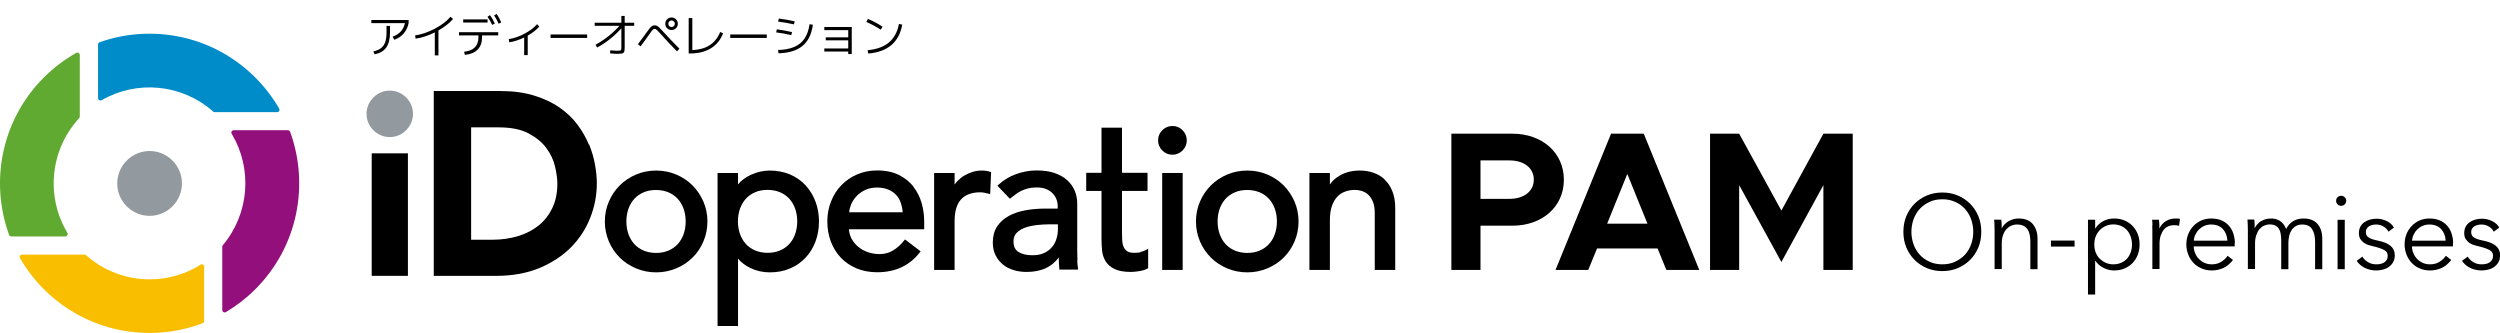 <svg width="668" height="89" viewBox="0 0 668 89" fill="none" xmlns="http://www.w3.org/2000/svg">
<g clip-path="url(#clip0_55_413)">
<path d="M33.868 42.89C30.484 46.276 30.484 51.751 33.868 55.137C37.252 58.523 42.695 58.523 46.079 55.137C49.463 51.751 49.463 46.276 46.079 42.89C42.695 39.504 37.252 39.504 33.868 42.89Z" fill="#929A9F"/>
<path d="M27.157 26.778C36.519 21.36 48.56 22.375 56.936 29.797C57.048 29.91 57.19 29.966 57.359 29.966H74.025C74.532 29.966 74.843 29.43 74.589 29.007C72.869 26.044 70.782 23.279 68.244 20.739C56.964 9.451 40.664 6.319 26.621 11.286C26.367 11.37 26.198 11.624 26.198 11.906V26.213C26.198 26.721 26.734 27.003 27.185 26.749L27.157 26.778Z" fill="#008CC9"/>
<path d="M17.992 62.192C12.239 52.598 13.311 40.097 21.15 31.575C21.263 31.462 21.319 31.321 21.319 31.151V14.7C21.319 14.22 20.784 13.882 20.36 14.136C17.259 15.885 14.326 18.086 11.703 20.71C0.339 32.083 -2.735 48.591 2.425 62.756C2.51 63.01 2.764 63.18 3.046 63.18H17.456C17.963 63.18 18.245 62.615 17.992 62.192Z" fill="#61AA31"/>
<path d="M76.873 34.791H62.463C61.955 34.791 61.645 35.356 61.927 35.779C67.483 45.035 66.665 57.056 59.53 65.522C59.446 65.635 59.389 65.776 59.389 65.917V82.82C59.389 83.328 59.925 83.638 60.376 83.384C63.168 81.719 65.819 79.687 68.244 77.261C79.609 65.888 82.682 49.381 77.522 35.215C77.437 34.961 77.183 34.791 76.901 34.791H76.873Z" fill="#930F7C"/>
<path d="M53.552 70.742C44.077 76.696 31.612 75.822 23.011 68.203C22.898 68.09 22.757 68.033 22.588 68.033H5.922C5.414 68.033 5.104 68.569 5.358 68.993C7.078 71.956 9.165 74.721 11.703 77.261C23.18 88.746 39.875 91.765 54.116 86.375C54.369 86.291 54.539 86.037 54.539 85.754V71.25C54.539 70.742 53.975 70.432 53.552 70.714V70.742Z" fill="#FABE00"/>
<path d="M104.142 24.209C102.479 24.209 100.984 24.83 99.772 26.044C98.587 27.229 97.939 28.753 97.939 30.418C97.939 32.083 98.559 33.606 99.772 34.791C100.956 35.977 102.479 36.626 104.142 36.626C105.806 36.626 107.301 36.005 108.513 34.791C109.698 33.606 110.346 32.083 110.346 30.418C110.346 28.753 109.726 27.229 108.513 26.044C107.329 24.858 105.806 24.209 104.142 24.209Z" fill="#929A9F"/>
<path d="M108.993 40.972H99.32V73.705H108.993V40.972Z" fill="black"/>
<path d="M157.356 38.658C156.623 36.852 155.607 35.074 154.338 33.353C153.041 31.603 151.406 30.051 149.46 28.697C147.542 27.37 145.23 26.298 142.635 25.508C140.041 24.718 137.024 24.323 133.668 24.323H115.902V73.706H132.653C136.939 73.706 140.802 73 144.13 71.617C147.458 70.235 150.278 68.372 152.562 66.086C154.818 63.801 156.566 61.12 157.722 58.157C158.879 55.222 159.471 52.146 159.471 48.986C159.471 47.462 159.302 45.797 158.991 44.019C158.681 42.213 158.145 40.407 157.412 38.601L157.356 38.658ZM125.941 34.03H133.188C136.516 34.03 139.223 34.566 141.225 35.638C143.256 36.711 144.863 38.037 145.963 39.533C147.091 41.056 147.881 42.693 148.275 44.386C148.698 46.164 148.924 47.744 148.924 49.042C148.924 51.554 148.473 53.755 147.57 55.617C146.668 57.452 145.455 59.032 143.933 60.245C142.382 61.487 140.549 62.446 138.49 63.067C136.347 63.716 134.063 64.055 131.666 64.055H125.885V34.086L125.941 34.03Z" fill="black"/>
<path d="M185.048 49.55C183.807 48.309 182.369 47.349 180.705 46.644C179.042 45.938 177.237 45.571 175.319 45.571C173.402 45.571 171.597 45.938 169.933 46.644C168.269 47.349 166.803 48.337 165.59 49.55C164.349 50.792 163.391 52.231 162.686 53.868C161.981 55.504 161.614 57.282 161.614 59.173C161.614 61.063 161.981 62.841 162.686 64.506C163.391 66.143 164.378 67.61 165.59 68.823C166.803 70.037 168.269 70.996 169.933 71.702C171.597 72.407 173.402 72.774 175.319 72.774C177.237 72.774 179.042 72.407 180.705 71.702C182.369 70.996 183.836 70.037 185.048 68.823C186.289 67.61 187.248 66.171 187.953 64.506C188.658 62.869 189.024 61.063 189.024 59.173C189.024 57.282 188.658 55.504 187.953 53.868C187.248 52.231 186.261 50.792 185.048 49.55ZM175.291 67.582C174.078 67.582 172.95 67.356 171.992 66.961C171.005 66.538 170.187 65.973 169.51 65.24C168.833 64.506 168.326 63.631 167.931 62.587C167.564 61.543 167.367 60.414 167.367 59.173C167.367 57.931 167.564 56.802 167.931 55.758C168.297 54.742 168.833 53.839 169.51 53.106C170.187 52.372 171.005 51.808 171.992 51.384C172.979 50.961 174.078 50.764 175.291 50.764C176.504 50.764 177.632 50.989 178.59 51.384C179.577 51.808 180.395 52.372 181.072 53.106C181.749 53.839 182.256 54.714 182.651 55.758C183.018 56.802 183.215 57.931 183.215 59.173C183.215 60.414 183.018 61.543 182.651 62.587C182.285 63.631 181.749 64.506 181.072 65.24C180.395 65.973 179.577 66.538 178.59 66.961C177.603 67.384 176.504 67.582 175.291 67.582Z" fill="black"/>
<path d="M215.25 49.522C214.122 48.28 212.712 47.321 211.105 46.615C209.497 45.938 207.664 45.571 205.69 45.571C203.942 45.571 202.222 45.966 200.586 46.728C199.233 47.349 198.076 48.224 197.202 49.268V46.22H191.731V87.109H197.202V69.106C198.048 70.122 199.12 70.94 200.445 71.589C202.081 72.379 203.829 72.774 205.69 72.774C207.664 72.774 209.497 72.436 211.105 71.73C212.712 71.053 214.122 70.065 215.25 68.852C216.378 67.638 217.281 66.199 217.901 64.534C218.521 62.898 218.832 61.092 218.832 59.173C218.832 57.254 218.521 55.504 217.901 53.868C217.281 52.231 216.406 50.764 215.25 49.522ZM205.098 50.735C206.311 50.735 207.439 50.961 208.398 51.356C209.385 51.779 210.202 52.344 210.879 53.078C211.556 53.811 212.064 54.686 212.458 55.73C212.825 56.774 213.022 57.931 213.022 59.145C213.022 60.358 212.825 61.515 212.458 62.559C212.092 63.603 211.556 64.478 210.879 65.212C210.202 65.945 209.385 66.51 208.398 66.933C207.411 67.356 206.311 67.554 205.098 67.554C203.886 67.554 202.758 67.328 201.799 66.933C200.812 66.51 199.994 65.945 199.317 65.212C198.64 64.478 198.133 63.603 197.738 62.559C197.371 61.515 197.174 60.386 197.174 59.145C197.174 57.903 197.371 56.774 197.738 55.73C198.105 54.714 198.64 53.811 199.317 53.078C199.994 52.344 200.812 51.779 201.799 51.356C202.786 50.933 203.886 50.735 205.098 50.735Z" fill="black"/>
<path d="M244.127 49.917C243.112 48.619 241.787 47.575 240.207 46.756C238.628 45.966 236.682 45.543 234.398 45.543C232.481 45.543 230.704 45.882 229.068 46.587C227.433 47.264 226.023 48.252 224.838 49.465C223.654 50.679 222.723 52.118 222.075 53.783C221.398 55.419 221.06 57.225 221.06 59.144C221.06 61.063 221.37 62.869 221.99 64.506C222.611 66.143 223.485 67.61 224.641 68.823C225.769 70.037 227.207 70.996 228.843 71.702C230.478 72.379 232.34 72.746 234.37 72.746C239.22 72.746 243.056 70.968 245.763 67.441L245.988 67.159L241.815 63.97L241.589 64.252C240.715 65.353 239.728 66.255 238.656 66.904C237.613 67.554 236.4 67.892 234.99 67.892C233.947 67.892 232.904 67.723 231.917 67.384C230.93 67.046 230.055 66.566 229.322 65.945C228.589 65.353 227.997 64.591 227.517 63.744C227.123 62.982 226.897 62.164 226.841 61.261H246.947V59.201C246.947 57.536 246.722 55.899 246.27 54.291C245.819 52.682 245.086 51.215 244.071 49.917H244.127ZM234.314 50.114C235.47 50.114 236.485 50.284 237.331 50.651C238.177 50.989 238.882 51.497 239.446 52.09C240.01 52.682 240.433 53.444 240.715 54.263C240.969 55.025 241.138 55.843 241.194 56.718H226.897C226.953 56.04 227.123 55.335 227.405 54.629C227.771 53.811 228.251 53.049 228.899 52.372C229.548 51.695 230.337 51.158 231.24 50.735C232.17 50.312 233.186 50.114 234.285 50.114H234.314Z" fill="black"/>
<path d="M259.919 45.938C259.129 46.164 258.368 46.502 257.691 46.898C257.014 47.293 256.394 47.801 255.83 48.365C255.548 48.647 255.294 48.958 255.069 49.296V46.22H249.598V72.125H255.069V59.116C255.069 56.464 255.661 54.488 256.817 53.247C257.973 52.005 259.693 51.384 261.921 51.384C262.288 51.384 262.654 51.413 263.021 51.497C263.388 51.554 263.782 51.666 264.149 51.751L264.572 51.864L264.826 45.995L264.572 45.91C263.247 45.458 261.526 45.458 259.919 45.91V45.938Z" fill="black"/>
<path d="M287.893 69.614C287.865 68.88 287.837 68.061 287.837 67.187V54.319C287.837 53.19 287.611 52.062 287.188 51.017C286.765 49.973 286.088 49.014 285.214 48.196C284.34 47.377 283.184 46.728 281.83 46.248C280.477 45.769 278.841 45.543 276.98 45.543C275.119 45.543 273.37 45.853 271.565 46.502C269.761 47.123 268.153 48.111 266.771 49.381L266.518 49.635L269.845 53.106L270.099 52.908C270.522 52.598 270.973 52.259 271.424 51.892C271.876 51.554 272.355 51.243 272.891 50.989C273.427 50.735 274.047 50.51 274.696 50.34C275.344 50.171 276.134 50.086 277.008 50.086C277.967 50.086 278.813 50.227 279.518 50.51C280.223 50.792 280.787 51.187 281.238 51.638C281.689 52.118 282.056 52.654 282.281 53.247C282.507 53.839 282.62 54.432 282.62 55.024V55.73H279.49C277.572 55.73 275.739 55.871 274.047 56.181C272.327 56.492 270.832 57 269.535 57.705C268.238 58.411 267.194 59.37 266.433 60.499C265.672 61.656 265.277 63.095 265.277 64.788C265.277 66.086 265.531 67.243 266.01 68.203C266.489 69.19 267.166 70.009 267.984 70.686C268.802 71.363 269.789 71.843 270.889 72.181C271.988 72.52 273.145 72.661 274.329 72.661C276.275 72.661 278.023 72.323 279.518 71.617C280.787 71.025 281.915 70.093 282.902 68.795C282.902 69.755 282.958 70.742 283.043 71.702V72.04H288.034V71.645C287.921 70.996 287.865 70.291 287.837 69.529L287.893 69.614ZM282.676 59.991V61.233C282.676 62.051 282.563 62.869 282.31 63.716C282.084 64.534 281.689 65.296 281.153 65.945C280.618 66.622 279.913 67.159 279.038 67.582C278.164 68.005 277.093 68.203 275.852 68.203C274.273 68.203 273.004 67.892 272.101 67.3C271.227 66.735 270.804 65.804 270.804 64.45C270.804 63.547 271.086 62.813 271.622 62.248C272.186 61.656 272.947 61.176 273.878 60.837C274.808 60.499 275.88 60.273 277.036 60.132C278.192 60.019 279.349 59.934 280.477 59.934H282.676V59.991Z" fill="black"/>
<path d="M304.729 67.412C304.165 67.525 303.572 67.553 303.037 67.553C302.191 67.553 301.57 67.412 301.147 67.102C300.724 66.791 300.414 66.425 300.217 65.917C299.991 65.409 299.878 64.816 299.85 64.167C299.822 63.49 299.794 62.785 299.794 62.079V51.017H306.618V46.164H299.794V34.114H294.323V46.164H290.234V51.017H294.323V63.772C294.323 64.816 294.379 65.832 294.464 66.848C294.548 67.892 294.859 68.88 295.366 69.726C295.874 70.601 296.663 71.306 297.735 71.843C298.778 72.379 300.273 72.661 302.162 72.661C302.67 72.661 303.403 72.605 304.306 72.463C305.236 72.322 306.026 72.097 306.618 71.758L306.787 71.645V66.453L306.251 66.763C305.8 67.017 305.293 67.215 304.729 67.299V67.412Z" fill="black"/>
<path d="M313.273 33.663C312.23 33.663 311.299 34.058 310.566 34.792C309.805 35.554 309.438 36.457 309.438 37.501C309.438 38.545 309.833 39.476 310.566 40.21C311.327 40.972 312.23 41.339 313.273 41.339C314.317 41.339 315.247 40.944 315.98 40.21C316.742 39.448 317.108 38.545 317.108 37.501C317.108 36.457 316.714 35.526 315.98 34.792C315.219 34.03 314.317 33.663 313.273 33.663Z" fill="black"/>
<path d="M316.009 46.22H310.538V72.125H316.009V46.22Z" fill="black"/>
<path d="M342.996 49.55C341.755 48.309 340.317 47.349 338.653 46.644C336.989 45.938 335.185 45.571 333.267 45.571C331.349 45.571 329.545 45.938 327.881 46.644C326.217 47.349 324.751 48.337 323.538 49.55C322.297 50.792 321.338 52.231 320.633 53.868C319.928 55.504 319.562 57.282 319.562 59.173C319.562 61.063 319.928 62.841 320.633 64.506C321.338 66.143 322.325 67.61 323.538 68.823C324.751 70.037 326.217 70.996 327.881 71.702C329.545 72.407 331.349 72.774 333.267 72.774C335.185 72.774 336.989 72.407 338.653 71.702C340.317 70.996 341.783 70.037 342.996 68.823C344.237 67.61 345.196 66.171 345.901 64.506C346.606 62.869 346.972 61.063 346.972 59.173C346.972 57.282 346.606 55.504 345.901 53.868C345.196 52.231 344.209 50.792 342.996 49.55ZM333.267 67.582C332.054 67.582 330.926 67.356 329.968 66.961C328.981 66.538 328.163 65.973 327.486 65.24C326.809 64.506 326.302 63.631 325.907 62.587C325.54 61.543 325.343 60.414 325.343 59.173C325.343 57.931 325.54 56.802 325.907 55.758C326.273 54.742 326.809 53.839 327.486 53.106C328.163 52.372 328.981 51.808 329.968 51.384C330.955 50.961 332.054 50.764 333.267 50.764C334.48 50.764 335.608 50.989 336.566 51.384C337.553 51.808 338.371 52.372 339.048 53.106C339.725 53.839 340.232 54.714 340.627 55.758C340.994 56.802 341.191 57.931 341.191 59.173C341.191 60.414 340.994 61.543 340.627 62.587C340.261 63.631 339.725 64.506 339.048 65.24C338.371 65.973 337.553 66.538 336.566 66.961C335.579 67.384 334.48 67.582 333.267 67.582Z" fill="black"/>
<path d="M369.983 47.942C369.109 47.123 368.094 46.531 366.938 46.136C365.781 45.741 364.597 45.571 363.356 45.571C361.354 45.571 359.577 45.995 358.055 46.869C356.898 47.518 355.996 48.309 355.348 49.268V46.22H349.877V72.125H355.348V58.806C355.348 57.395 355.517 56.153 355.855 55.137C356.194 54.122 356.673 53.275 357.265 52.626C357.857 51.977 358.562 51.497 359.352 51.215C360.762 50.679 362.482 50.566 364.005 51.074C364.625 51.3 365.217 51.638 365.697 52.118C366.176 52.598 366.571 53.219 366.881 54.009C367.191 54.799 367.332 55.758 367.332 56.887V72.125H372.803V55.561C372.803 53.868 372.549 52.344 372.042 51.102C371.534 49.832 370.829 48.788 369.955 47.97L369.983 47.942Z" fill="black"/>
<path d="M387.806 35.723H404.162C412.058 35.723 417.867 40.803 417.867 48.026C417.867 55.251 412.058 60.302 404.162 60.302H395.589V72.125H387.806V35.723ZM403.316 53.134C407.179 53.134 409.83 51.131 409.83 47.998C409.83 44.866 407.179 42.862 403.316 42.862H395.589V53.134H403.316Z" fill="black"/>
<path d="M442.908 66.397H426.722L424.381 72.125H415.639L430.472 35.723H439.214L454.047 72.125H445.249L442.908 66.397ZM440.201 59.766L434.815 46.474L429.429 59.766H440.229H440.201Z" fill="black"/>
<path d="M456.924 35.723H464.707L475.987 56.266L487.21 35.723H495.05V72.125H487.21V49.466L475.987 70.009L464.707 49.466V72.125H456.924V35.723Z" fill="black"/>
<path d="M529.397 61.938C529.397 63.462 529.144 64.873 528.608 66.143C528.072 67.413 527.339 68.513 526.408 69.444C525.478 70.376 524.378 71.109 523.109 71.645C521.84 72.182 520.458 72.436 518.992 72.436C517.525 72.436 516.144 72.182 514.875 71.645C513.606 71.109 512.506 70.376 511.575 69.444C510.645 68.513 509.911 67.413 509.376 66.143C508.84 64.873 508.586 63.462 508.586 61.938C508.586 60.414 508.84 59.004 509.376 57.734C509.911 56.464 510.645 55.363 511.575 54.432C512.506 53.501 513.606 52.767 514.875 52.231C516.144 51.695 517.525 51.441 518.992 51.441C520.458 51.441 521.84 51.695 523.109 52.231C524.378 52.767 525.478 53.501 526.408 54.432C527.339 55.363 528.072 56.464 528.608 57.734C529.144 59.004 529.397 60.414 529.397 61.938ZM527.254 61.938C527.254 60.781 527.057 59.681 526.69 58.608C526.324 57.564 525.76 56.633 525.055 55.843C524.35 55.053 523.475 54.404 522.432 53.952C521.417 53.473 520.261 53.247 518.992 53.247C517.723 53.247 516.567 53.473 515.551 53.952C514.536 54.432 513.662 55.053 512.929 55.843C512.224 56.633 511.66 57.564 511.293 58.608C510.927 59.653 510.729 60.781 510.729 61.938C510.729 63.095 510.927 64.224 511.293 65.268C511.66 66.312 512.224 67.243 512.929 68.034C513.634 68.824 514.508 69.444 515.551 69.924C516.567 70.404 517.723 70.63 518.992 70.63C520.261 70.63 521.417 70.404 522.432 69.924C523.447 69.444 524.321 68.824 525.055 68.034C525.76 67.243 526.324 66.312 526.69 65.268C527.057 64.224 527.254 63.095 527.254 61.938Z" fill="black"/>
<path d="M534.756 58.721C534.784 59.088 534.812 59.483 534.84 59.907C534.868 60.33 534.84 60.697 534.84 60.979H534.896C535.263 60.217 535.883 59.568 536.729 59.088C537.575 58.609 538.478 58.383 539.408 58.383C541.072 58.383 542.341 58.891 543.159 59.878C544.005 60.866 544.428 62.192 544.428 63.829V71.928H542.51V64.619C542.51 63.914 542.454 63.293 542.341 62.728C542.228 62.164 542.031 61.684 541.749 61.261C541.467 60.866 541.1 60.556 540.649 60.33C540.198 60.104 539.606 59.991 538.901 59.991C538.393 59.991 537.886 60.104 537.406 60.302C536.927 60.499 536.504 60.838 536.109 61.233C535.742 61.656 535.432 62.192 535.207 62.841C534.981 63.49 534.868 64.252 534.868 65.127V71.9H532.951V61.6C532.951 61.233 532.951 60.781 532.922 60.217C532.922 59.653 532.866 59.145 532.838 58.693H534.671L534.756 58.721Z" fill="black"/>
<path d="M554.326 65.889H548.009V64.28H554.326V65.889Z" fill="black"/>
<path d="M559.825 78.7H557.907V58.721H559.825V61.007H559.91C560.445 60.132 561.179 59.483 562.081 59.032C562.983 58.58 563.914 58.383 564.873 58.383C565.916 58.383 566.847 58.552 567.693 58.919C568.539 59.286 569.244 59.766 569.836 60.386C570.428 61.007 570.879 61.741 571.218 62.587C571.556 63.434 571.697 64.337 571.697 65.325C571.697 66.312 571.528 67.215 571.218 68.062C570.879 68.908 570.428 69.642 569.836 70.263C569.244 70.884 568.539 71.363 567.693 71.73C566.847 72.097 565.916 72.266 564.873 72.266C563.942 72.266 563.012 72.041 562.081 71.589C561.179 71.138 560.445 70.517 559.91 69.698H559.825V78.7ZM569.667 65.325C569.667 64.591 569.554 63.914 569.328 63.236C569.103 62.587 568.764 62.023 568.37 61.543C567.947 61.064 567.411 60.669 566.79 60.386C566.17 60.104 565.465 59.963 564.675 59.963C563.942 59.963 563.265 60.104 562.645 60.386C562.025 60.669 561.489 61.035 561.038 61.515C560.586 61.995 560.22 62.559 559.966 63.208C559.712 63.857 559.599 64.563 559.599 65.325C559.599 66.087 559.712 66.764 559.966 67.441C560.22 68.09 560.558 68.654 561.038 69.106C561.517 69.557 562.025 69.953 562.645 70.206C563.265 70.489 563.942 70.63 564.675 70.63C565.465 70.63 566.17 70.489 566.79 70.206C567.411 69.924 567.947 69.557 568.37 69.078C568.793 68.598 569.103 68.034 569.328 67.385C569.554 66.736 569.667 66.058 569.667 65.325Z" fill="black"/>
<path d="M575.138 60.245C575.138 59.681 575.081 59.173 575.053 58.721H576.886C576.914 59.088 576.943 59.483 576.971 59.907C576.999 60.33 576.971 60.697 576.971 60.979H577.027C577.394 60.217 577.958 59.568 578.719 59.088C579.481 58.609 580.327 58.383 581.257 58.383C581.511 58.383 581.737 58.383 581.906 58.383C582.103 58.383 582.301 58.439 582.498 58.496L582.244 60.33C582.244 60.33 581.934 60.245 581.68 60.217C581.426 60.189 581.144 60.161 580.891 60.161C580.383 60.161 579.904 60.245 579.424 60.443C578.945 60.64 578.55 60.922 578.212 61.318C577.873 61.713 577.591 62.249 577.366 62.87C577.14 63.49 577.027 64.252 577.027 65.127V71.871H575.11V61.572C575.11 61.205 575.11 60.753 575.081 60.189L575.138 60.245Z" fill="black"/>
<path d="M597.106 64.93V65.353C597.106 65.494 597.106 65.663 597.106 65.832H586.164C586.164 66.482 586.305 67.102 586.559 67.695C586.813 68.288 587.151 68.796 587.574 69.219C587.997 69.642 588.505 70.009 589.097 70.263C589.689 70.517 590.309 70.63 590.986 70.63C591.973 70.63 592.847 70.404 593.552 69.924C594.285 69.473 594.821 68.937 595.216 68.344L596.654 69.473C595.865 70.46 594.991 71.194 594.06 71.617C593.101 72.041 592.086 72.266 591.014 72.266C590.027 72.266 589.125 72.097 588.279 71.73C587.433 71.392 586.728 70.912 586.136 70.291C585.544 69.67 585.064 68.937 584.726 68.09C584.387 67.243 584.19 66.312 584.19 65.325C584.19 64.337 584.359 63.406 584.698 62.559C585.036 61.713 585.515 60.979 586.108 60.358C586.7 59.737 587.405 59.258 588.223 58.891C589.04 58.552 589.915 58.383 590.845 58.383C591.889 58.383 592.791 58.552 593.581 58.891C594.37 59.229 595.019 59.709 595.555 60.302C596.09 60.894 596.485 61.6 596.739 62.39C596.993 63.18 597.162 64.027 597.162 64.93H597.106ZM595.16 64.309C595.103 63.067 594.709 62.051 593.975 61.233C593.242 60.415 592.17 59.991 590.817 59.991C590.168 59.991 589.576 60.104 589.04 60.33C588.505 60.556 588.025 60.894 587.602 61.289C587.179 61.684 586.869 62.164 586.615 62.672C586.361 63.18 586.22 63.744 586.192 64.309H595.188H595.16Z" fill="black"/>
<path d="M604.184 59.088C604.973 58.609 605.819 58.383 606.806 58.383C607.173 58.383 607.539 58.411 607.906 58.496C608.273 58.58 608.667 58.721 609.034 58.919C609.401 59.145 609.739 59.427 610.049 59.794C610.359 60.161 610.641 60.612 610.867 61.176C611.318 60.273 611.939 59.568 612.728 59.088C613.518 58.609 614.42 58.383 615.52 58.383C617.184 58.383 618.453 58.891 619.271 59.878C620.117 60.866 620.511 62.192 620.511 63.829V71.928H618.594V64.619C618.594 63.236 618.34 62.108 617.804 61.261C617.297 60.415 616.394 59.991 615.182 59.991C614.477 59.991 613.884 60.132 613.433 60.415C612.982 60.697 612.559 61.064 612.277 61.543C611.995 61.995 611.769 62.531 611.657 63.095C611.516 63.688 611.459 64.281 611.459 64.901V71.928H609.542V64.224C609.542 63.575 609.485 63.011 609.401 62.474C609.316 61.938 609.147 61.487 608.921 61.12C608.696 60.753 608.357 60.471 607.962 60.273C607.568 60.076 607.032 59.963 606.383 59.963C605.932 59.963 605.481 60.076 605.001 60.273C604.522 60.471 604.127 60.81 603.761 61.205C603.394 61.628 603.112 62.164 602.886 62.813C602.661 63.462 602.548 64.224 602.548 65.099V71.871H600.63V61.572C600.63 61.205 600.63 60.753 600.602 60.189C600.602 59.624 600.546 59.117 600.518 58.665H602.351C602.379 59.032 602.407 59.427 602.435 59.85C602.463 60.273 602.435 60.64 602.435 60.922H602.492C602.858 60.161 603.45 59.512 604.212 59.032L604.184 59.088Z" fill="black"/>
<path d="M626.913 53.642C626.913 54.037 626.772 54.376 626.49 54.63C626.208 54.884 625.898 54.997 625.559 54.997C625.221 54.997 624.911 54.884 624.629 54.63C624.347 54.376 624.206 54.037 624.206 53.642C624.206 53.247 624.347 52.937 624.629 52.683C624.911 52.429 625.221 52.316 625.559 52.316C625.898 52.316 626.208 52.429 626.49 52.683C626.772 52.937 626.913 53.275 626.913 53.642ZM626.518 71.928H624.6V58.722H626.518V71.928Z" fill="black"/>
<path d="M638.165 61.853C637.883 61.317 637.46 60.866 636.867 60.527C636.303 60.188 635.655 59.991 634.922 59.991C634.583 59.991 634.245 60.019 633.906 60.104C633.568 60.188 633.258 60.301 633.004 60.471C632.75 60.64 632.525 60.866 632.384 61.12C632.214 61.374 632.158 61.684 632.158 62.051C632.158 62.672 632.412 63.151 632.919 63.462C633.427 63.8 634.217 64.055 635.316 64.28C636.867 64.591 638.024 65.07 638.757 65.691C639.49 66.312 639.885 67.13 639.885 68.174C639.885 68.936 639.744 69.557 639.434 70.065C639.152 70.573 638.757 70.996 638.277 71.335C637.798 71.674 637.29 71.899 636.698 72.04C636.106 72.181 635.514 72.266 634.922 72.266C633.935 72.266 632.948 72.069 632.017 71.645C631.086 71.222 630.297 70.573 629.705 69.698L631.227 68.57C631.566 69.162 632.073 69.642 632.722 70.037C633.371 70.432 634.104 70.629 634.893 70.629C635.316 70.629 635.711 70.601 636.078 70.517C636.444 70.432 636.783 70.319 637.065 70.121C637.347 69.924 637.572 69.698 637.742 69.416C637.911 69.134 637.995 68.767 637.995 68.316C637.995 67.61 637.657 67.102 636.98 66.763C636.303 66.425 635.345 66.086 634.104 65.804C633.709 65.719 633.286 65.578 632.835 65.465C632.384 65.324 631.989 65.127 631.594 64.845C631.227 64.562 630.917 64.224 630.663 63.829C630.41 63.406 630.297 62.898 630.297 62.277C630.297 61.599 630.438 61.035 630.692 60.555C630.945 60.076 631.312 59.681 631.763 59.37C632.214 59.06 632.694 58.834 633.286 58.665C633.85 58.524 634.442 58.439 635.034 58.439C635.965 58.439 636.839 58.636 637.713 59.06C638.588 59.483 639.236 60.047 639.659 60.809L638.193 61.91L638.165 61.853Z" fill="black"/>
<path d="M655.423 64.93V65.353C655.423 65.494 655.423 65.663 655.423 65.832H644.481C644.481 66.482 644.622 67.102 644.876 67.695C645.13 68.288 645.468 68.796 645.891 69.219C646.314 69.642 646.822 70.009 647.414 70.263C648.006 70.517 648.627 70.63 649.304 70.63C650.291 70.63 651.165 70.404 651.87 69.924C652.603 69.473 653.139 68.937 653.534 68.344L654.972 69.473C654.182 70.46 653.308 71.194 652.377 71.617C651.419 72.041 650.403 72.266 649.332 72.266C648.345 72.266 647.442 72.097 646.596 71.73C645.75 71.392 645.045 70.912 644.453 70.291C643.861 69.67 643.382 68.937 643.043 68.09C642.705 67.243 642.507 66.312 642.507 65.325C642.507 64.337 642.677 63.406 643.015 62.559C643.353 61.713 643.833 60.979 644.425 60.358C645.017 59.737 645.722 59.258 646.54 58.891C647.358 58.552 648.232 58.383 649.163 58.383C650.206 58.383 651.108 58.552 651.898 58.891C652.688 59.229 653.336 59.709 653.872 60.302C654.408 60.894 654.802 61.6 655.056 62.39C655.31 63.18 655.479 64.027 655.479 64.93H655.423ZM653.477 64.309C653.421 63.067 653.026 62.051 652.293 61.233C651.56 60.415 650.488 59.991 649.134 59.991C648.486 59.991 647.894 60.104 647.358 60.33C646.822 60.556 646.343 60.894 645.92 61.289C645.497 61.684 645.186 62.164 644.933 62.672C644.679 63.18 644.538 63.744 644.51 64.309H653.505H653.477Z" fill="black"/>
<path d="M666.308 61.853C666.026 61.317 665.603 60.866 665.011 60.527C664.447 60.188 663.798 59.991 663.065 59.991C662.727 59.991 662.388 60.019 662.05 60.104C661.712 60.188 661.401 60.301 661.148 60.471C660.894 60.64 660.668 60.866 660.527 61.12C660.358 61.374 660.302 61.684 660.302 62.051C660.302 62.672 660.555 63.151 661.063 63.462C661.571 63.8 662.36 64.055 663.46 64.28C665.011 64.591 666.167 65.07 666.9 65.691C667.634 66.312 668.028 67.13 668.028 68.174C668.028 68.936 667.887 69.557 667.577 70.065C667.295 70.573 666.9 70.996 666.421 71.335C665.942 71.674 665.434 71.899 664.842 72.04C664.25 72.181 663.657 72.266 663.065 72.266C662.078 72.266 661.091 72.069 660.161 71.645C659.23 71.222 658.44 70.573 657.848 69.698L659.371 68.57C659.709 69.162 660.217 69.642 660.866 70.037C661.514 70.432 662.247 70.629 663.037 70.629C663.46 70.629 663.855 70.601 664.221 70.517C664.588 70.432 664.926 70.319 665.208 70.121C665.49 69.924 665.716 69.698 665.885 69.416C666.054 69.134 666.139 68.767 666.139 68.316C666.139 67.61 665.801 67.102 665.124 66.763C664.447 66.425 663.488 66.086 662.247 65.804C661.853 65.719 661.43 65.578 660.978 65.465C660.527 65.324 660.132 65.127 659.738 64.845C659.371 64.562 659.061 64.224 658.807 63.829C658.553 63.406 658.44 62.898 658.44 62.277C658.44 61.599 658.581 61.035 658.835 60.555C659.089 60.076 659.456 59.681 659.907 59.37C660.358 59.06 660.837 58.834 661.43 58.665C661.994 58.524 662.586 58.439 663.178 58.439C664.109 58.439 664.983 58.636 665.857 59.06C666.731 59.483 667.38 60.047 667.803 60.809L666.336 61.91L666.308 61.853Z" fill="black"/>
</g>
<path d="M99.224 6.176V5.336H109.184V6.176C108.96 7.256 108.524 8.176 107.876 8.936C107.228 9.688 106.388 10.252 105.356 10.628L104.9 9.812C105.828 9.46 106.56 8.992 107.096 8.408C107.632 7.816 107.996 7.072 108.188 6.176H99.224ZM99.74 13.748C100.588 13.556 101.272 13.264 101.792 12.872C102.312 12.472 102.688 11.936 102.92 11.264C103.16 10.584 103.28 9.736 103.28 8.72V6.932H104.204V8.72C104.204 10.424 103.876 11.744 103.22 12.68C102.564 13.608 101.532 14.22 100.124 14.516L99.74 13.748ZM110.912 9.464C111.752 9.344 112.62 9.132 113.516 8.828C114.412 8.516 115.288 8.136 116.144 7.688C117 7.24 117.792 6.744 118.52 6.2C119.248 5.648 119.868 5.072 120.38 4.472L121.052 5.072C120.572 5.632 119.996 6.172 119.324 6.692C118.652 7.212 117.928 7.696 117.152 8.144V14.804H116.18V8.66C115.34 9.076 114.48 9.432 113.6 9.728C112.728 10.016 111.88 10.216 111.056 10.328L110.912 9.464ZM124.016 13.82C126.568 13.556 127.844 12.26 127.844 9.932V9.452H122.636V8.612H133.124V9.452H128.804V9.932C128.804 11.332 128.412 12.436 127.628 13.244C126.844 14.052 125.704 14.524 124.208 14.66L124.016 13.82ZM123.764 6.02V5.18H130.28V6.02H123.764ZM131.516 6.656C131.308 6.208 131.104 5.812 130.904 5.468C130.704 5.124 130.488 4.796 130.256 4.484L130.916 4.052C131.18 4.396 131.412 4.748 131.612 5.108C131.82 5.468 132.024 5.86 132.224 6.284L131.516 6.656ZM133.232 6.332C133.032 5.876 132.836 5.476 132.644 5.132C132.46 4.788 132.252 4.456 132.02 4.136L132.704 3.74C132.952 4.092 133.172 4.452 133.364 4.82C133.564 5.18 133.756 5.576 133.94 6.008L133.232 6.332ZM135.932 10.448C136.604 10.352 137.296 10.184 138.008 9.944C138.72 9.696 139.416 9.392 140.096 9.032C140.784 8.672 141.42 8.276 142.004 7.844C142.596 7.404 143.096 6.944 143.504 6.464L144.092 7.112C143.708 7.552 143.248 7.976 142.712 8.384C142.184 8.792 141.616 9.172 141.008 9.524V14.732H140.06V10.016C139.404 10.336 138.736 10.608 138.056 10.832C137.376 11.056 136.716 11.212 136.076 11.3L135.932 10.448ZM147.116 10.136V9.212H156.884V10.136H147.116ZM159.128 11.948C159.88 11.548 160.632 11.084 161.384 10.556C162.144 10.02 162.876 9.444 163.58 8.828C164.284 8.204 164.932 7.56 165.524 6.896H158.9V6.08H166.028V4.256H166.916V6.08H169.46V6.896H166.916V12.704C166.916 13.072 166.896 13.368 166.856 13.592C166.816 13.816 166.732 13.984 166.604 14.096C166.476 14.216 166.288 14.292 166.04 14.324C165.792 14.364 165.46 14.384 165.044 14.384C164.756 14.384 164.432 14.372 164.072 14.348C163.712 14.324 163.36 14.296 163.016 14.264L163.064 13.436C163.392 13.468 163.728 13.496 164.072 13.52C164.424 13.544 164.72 13.556 164.96 13.556C165.288 13.556 165.524 13.54 165.668 13.508C165.82 13.476 165.916 13.4 165.956 13.28C166.004 13.16 166.028 12.968 166.028 12.704V7.568C165.108 8.592 164.092 9.548 162.98 10.436C161.868 11.316 160.736 12.068 159.584 12.692L159.128 11.948ZM179.444 8.024C179.132 8.024 178.848 7.952 178.592 7.808C178.336 7.656 178.132 7.452 177.98 7.196C177.836 6.94 177.764 6.656 177.764 6.344C177.764 6.032 177.836 5.752 177.98 5.504C178.132 5.248 178.336 5.044 178.592 4.892C178.848 4.74 179.132 4.664 179.444 4.664C179.756 4.664 180.036 4.74 180.284 4.892C180.54 5.044 180.744 5.248 180.896 5.504C181.048 5.752 181.124 6.032 181.124 6.344C181.124 6.656 181.048 6.94 180.896 7.196C180.744 7.452 180.54 7.656 180.284 7.808C180.036 7.952 179.756 8.024 179.444 8.024ZM179.444 7.22C179.684 7.22 179.888 7.136 180.056 6.968C180.232 6.792 180.32 6.584 180.32 6.344C180.32 6.104 180.232 5.9 180.056 5.732C179.888 5.556 179.684 5.468 179.444 5.468C179.204 5.468 178.996 5.556 178.82 5.732C178.652 5.9 178.568 6.104 178.568 6.344C178.568 6.584 178.652 6.792 178.82 6.968C178.996 7.136 179.204 7.22 179.444 7.22ZM180.884 13.724C180.036 12.852 179.264 12.048 178.568 11.312C177.872 10.568 177.18 9.808 176.492 9.032C176.164 8.664 175.904 8.388 175.712 8.204C175.528 8.012 175.376 7.884 175.256 7.82C175.136 7.748 175.02 7.712 174.908 7.712C174.796 7.712 174.684 7.752 174.572 7.832C174.46 7.904 174.316 8.052 174.14 8.276C173.972 8.492 173.736 8.816 173.432 9.248C173.144 9.672 172.816 10.136 172.448 10.64C172.088 11.136 171.66 11.716 171.164 12.38L170.456 11.792C170.96 11.128 171.4 10.54 171.776 10.028C172.16 9.508 172.5 9.04 172.796 8.624C173.156 8.112 173.448 7.724 173.672 7.46C173.896 7.196 174.1 7.016 174.284 6.92C174.468 6.824 174.676 6.776 174.908 6.776C175.132 6.776 175.336 6.816 175.52 6.896C175.704 6.976 175.912 7.128 176.144 7.352C176.384 7.568 176.7 7.896 177.092 8.336C177.852 9.16 178.588 9.952 179.3 10.712C180.02 11.464 180.768 12.232 181.544 13.016L180.884 13.724ZM184.016 14.288V4.832H184.988V13.388C188.7 13.244 191.18 11.632 192.428 8.552L193.22 8.888C192.54 10.648 191.448 11.988 189.944 12.908C188.448 13.828 186.604 14.288 184.412 14.288H184.016ZM195.116 10.136V9.212H204.884V10.136H195.116ZM207.896 13.352C209.616 13.312 211.06 13.04 212.228 12.536C213.404 12.032 214.324 11.28 214.988 10.28C215.66 9.272 216.1 8.004 216.308 6.476L217.196 6.608C216.86 9.128 215.94 11.012 214.436 12.26C212.94 13.508 210.8 14.168 208.016 14.24L207.896 13.352ZM212.144 6.512C211.376 6.336 210.656 6.192 209.984 6.08C209.32 5.96 208.632 5.86 207.92 5.78L208.1 4.952C208.82 5.04 209.516 5.144 210.188 5.264C210.86 5.376 211.576 5.52 212.336 5.696L212.144 6.512ZM211.436 9.392C210.692 9.208 210 9.06 209.36 8.948C208.728 8.836 208.072 8.74 207.392 8.66L207.572 7.832C208.26 7.92 208.92 8.024 209.552 8.144C210.192 8.256 210.884 8.4 211.628 8.576L211.436 9.392ZM226.652 14.444V13.772H220.256V12.944H226.652V10.784H220.64V9.968H226.652V8.048H220.256V7.22H227.588V14.444H226.652ZM231.836 13.412C234.252 13.188 236.148 12.5 237.524 11.348C238.9 10.188 239.792 8.536 240.2 6.392L241.076 6.584C240.244 11.28 237.212 13.856 231.98 14.312L231.836 13.412ZM235.34 7.94C234.708 7.516 234.072 7.136 233.432 6.8C232.792 6.456 232.144 6.148 231.488 5.876L231.908 5.048C232.58 5.328 233.236 5.64 233.876 5.984C234.524 6.328 235.172 6.712 235.82 7.136L235.34 7.94Z" fill="black"/>
<defs>
<clipPath id="clip0_55_413">
<rect width="668" height="80" fill="white" transform="translate(0 9)"/>
</clipPath>
</defs>
</svg>
